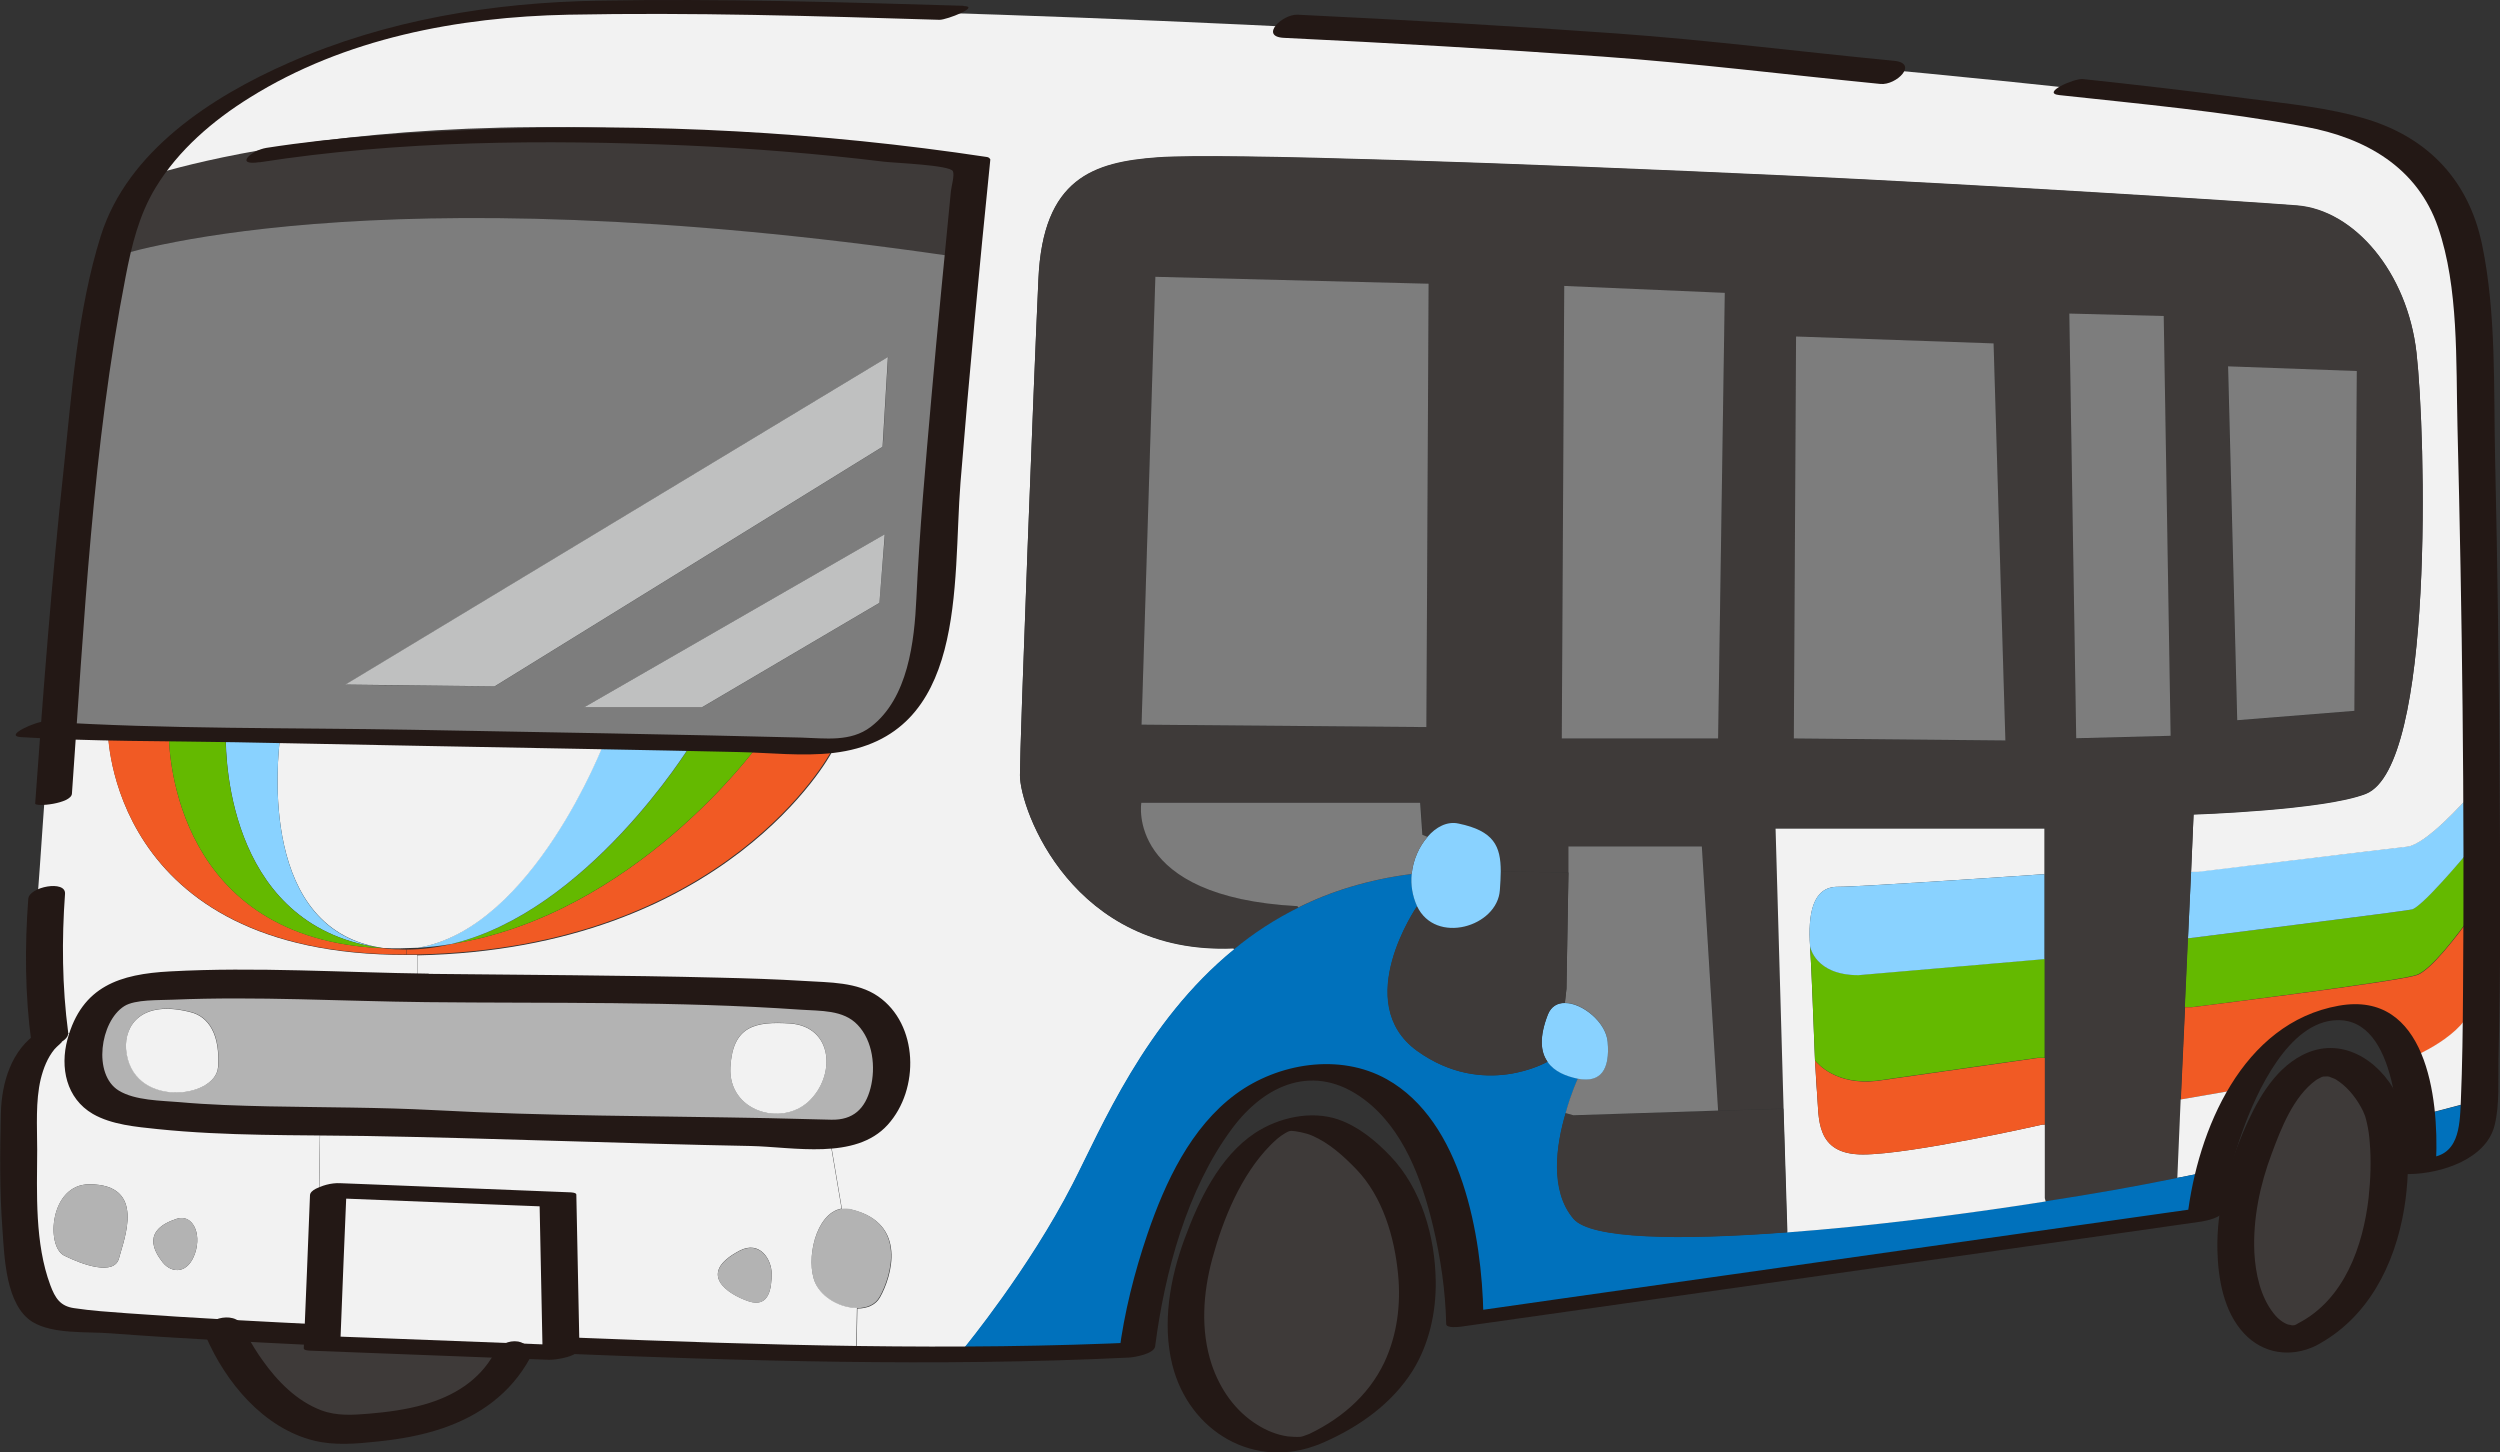 <?xml version="1.0" encoding="UTF-8"?><svg id="b" xmlns="http://www.w3.org/2000/svg" viewBox="0 0 112.26 65.22"><rect x="0" y="0" width="112.26" height="65.22" fill="#333333" stroke="none"/><g id="c"><path d="m111,38.05c.01,1.04.01,2.05.01,3.01-.69.96-1.87,2.52-2.51,2.72-.93.31-10.11,1.45-10.11,1.45h-.29s.14-3.1.14-3.1h.05s9.49-1.19,10-1.29c.43-.1,2.17-2.15,2.7-2.79Z" fill="#64b900"/><path d="m110.99,35.61c.01.83.01,1.64.01,2.44-.53.65-2.27,2.69-2.7,2.79-.51.1-10,1.29-10,1.29h-.05l.14-3h.32s8.46-1.02,9.39-1.12c.82-.09,2.56-2.01,2.89-2.41Z" fill="#89d2ff"/><path d="m111.01,41.07c0,1.55-.01,2.99-.02,4.27-.65,1.38-2.75,2.22-3.42,2.46-.55-1.61-1.61-2.87-3.7-2.15-1.6.56-2.73,1.86-3.51,3.3l-2.43.42.19-4.14h.29s9.18-1.13,10.11-1.44c.63-.2,1.81-1.76,2.51-2.72Z" fill="#f15a24"/><path d="m110.99,45.33c-.02,1.76-.05,3.21-.11,4.18l-2.82.74c-.07-.78-.22-1.67-.5-2.47.67-.24,2.78-1.08,3.42-2.46Z" fill="#f2f2f2"/><path d="m108.06,50.26l2.82-.74c-.04.71-.07,1.17-.14,1.33-.55,1.51-2.62,1.51-2.62,1.51,0,0,.05-.92-.06-2.1Z" fill="#0071bc"/><path d="m110.61,14.8c.15,2.15.33,11.96.38,20.81-.33.4-2.07,2.32-2.89,2.41-.93.1-9.39,1.13-9.39,1.13h-.32s.11-2.57.11-2.57c0,0,5.86-.19,7.74-.93,3.09-1.24,2.68-16.2,2.27-19.8-.41-3.61-2.79-6.4-5.36-6.61-2.58-.2-13.93-.92-22.9-1.34-11.86-.55-25.37-1.03-28.26-.82s-5.16.93-5.36,5.46c-.21,4.54-.83,20.75-.83,22.28s2.37,8.08,9.59,7.77l.04.05c-4.01,3.26-5.96,8.02-7.26,10.55-1.96,3.82-4.84,7.32-4.84,7.32v.35c-1.12.02-2.28.04-3.41.04-.36,0-.86-.01-1.46-.02l.04-2.12c.43,0,.82-.15,1.02-.51.52-.92,1.24-3.3-1.24-3.92-.16-.04-.32-.05-.47-.02l-.57-3.37c3.01,0,3.39-5.74.01-6.09-3.4-.35-8.15-.35-18.46-.46h-.05v-1.49c13.91-.29,18.59-9.08,18.59-9.08l-.05-.32c2.92-.32,4.18-2.95,4.31-6.82.09-2.83.78-10.36,1.25-15.12.22-2.43.4-4.13.4-4.13-23.92-4.13-36.99.68-36.99.68l-.07-.05C9.24,3.67,16.72.61,24.86.36c9.48-.27,36.6.77,50.85,1.96,8.56.73,21.25,1.9,27.85,3,6.6,1.09,6.77,5.5,7.05,9.48Z" fill="#f2f2f2"/><path d="m97.92,49.37l-.15,3.52c-1.74.36-3.77.72-5.92,1.05l-.02-.15v-3.3s-.01-2.99-.01-2.99v-4.44s-.02-3.81-.02-3.81v-2.05h-12.07l.36,12.58-2.93.09-.73-11.86h-5.98v1.17s-3.05-.05-3.05-.05c0-1.13-.3-1.81-1.9-2.15-.5-.11-1,.15-1.39.6l-.22-.09-.1-1.44h-12.52s-.72,4.23,7.01,4.64l.04.06c-1.07.53-2.03,1.17-2.89,1.87l-.04-.05c-7.22.31-9.59-6.22-9.59-7.77s.62-17.74.83-22.28c.2-4.53,2.47-5.25,5.36-5.46s16.4.27,28.26.82c8.97.42,20.32,1.14,22.9,1.34,2.57.21,4.95,3,5.36,6.61.41,3.6.82,18.56-2.27,19.8-1.89.74-7.74.93-7.74.93l-.11,2.56-.14,3-.14,3.09-.19,4.14Zm7.79-17.44l.11-15.26-5.78-.21.41,15.89,5.26-.42Zm-8.25,1.12l-.31-18.85-4.23-.11.31,19.07,4.23-.11Zm-7.42.21l-.52-17.83-8.87-.31-.1,18.05,9.49.09Zm-12.89-.09l.3-20.01-7.21-.31-.11,20.32h7.02Zm-13.1-.51l.1-19.91-12.27-.31-.62,20.11,12.79.11Z" fill="#3e3a39"/><path d="m106.61,49.94c.47,1.38.76,7.88-3.44,10.01-2.36,1.19-4.6-3-2.12-8.9,2.48-5.88,5.09-2.49,5.56-1.12Z" fill="#3e3a39"/><polygon points="105.83 16.66 105.72 31.92 100.46 32.34 100.05 16.45 105.83 16.66" fill="#7d7d7d"/><path d="m97.92,49.37l2.43-.42c-.71,1.28-1.14,2.66-1.39,3.72h-.05c-.36.06-.74.15-1.14.22l.15-3.52Z" fill="#f2f2f2"/><path d="m97.78,52.89c.4-.07.78-.16,1.14-.24h.05c-.27,1.1-.36,1.86-.36,1.86l-33.25,4.71s-.21-11.1-6.68-11.1-8.04,12.48-8.04,12.48c0,0-3.41.16-7.32.24v-.35s2.88-3.5,4.84-7.32c1.3-2.53,3.25-7.28,7.26-10.55.86-.71,1.82-1.34,2.89-1.87,1.46-.73,3.14-1.25,5.05-1.5h.04c-.05.47.02.98.24,1.44,0,0-2.99,4.33,0,6.5,3,2.16,5.86.48,5.86.48.31.45.84.65,1.36.76,0,0-.3.65-.55,1.55-.42,1.41-.73,3.47.35,4.74.77.91,4.7.98,9.6.61,3.64-.27,7.8-.79,11.6-1.39,2.15-.33,4.18-.69,5.92-1.05Z" fill="#0071bc"/><polygon points="97.16 14.19 97.47 33.04 93.23 33.15 92.92 14.08 97.16 14.19" fill="#7d7d7d"/><path d="m81.5,47.62c.04.61.06,1.13.09,1.43.1,1.14-.1,2.79,2.06,2.79s8.05-1.34,8.05-1.34h.12v3.3s.04.15.04.15c-3.8.6-7.97,1.12-11.6,1.39v-.1s-.17-5.45-.17-5.45l-.36-12.58h12.07v2.05h-.1s-8.05.56-9.18.56-1.34,1.23-1.24,2.68c.07,1.05.15,3.46.22,5.12Z" fill="#f2f2f2"/><path d="m91.82,47.51v2.99h-.12s-5.88,1.34-8.05,1.34-1.96-1.65-2.06-2.79c-.02-.3-.05-.82-.09-1.43.14.17.97,1.12,2.77.92l7.22-1.03h.33Z" fill="#f15a24"/><path d="m91.81,43.06v4.44s-.32,0-.32,0l-7.22,1.03c-1.8.2-2.63-.74-2.77-.92-.07-1.66-.15-4.07-.22-5.12,0,0,.21,1.29,2.17,1.29l8.35-.72h.01Z" fill="#64b900"/><path d="m91.8,39.26v3.81s0,0,0,0l-8.35.72c-1.96,0-2.17-1.29-2.17-1.29-.1-1.45.1-2.68,1.24-2.68s9.18-.56,9.18-.56h.1Z" fill="#89d2ff"/><polygon points="89.52 15.42 90.05 33.25 80.55 33.16 80.65 15.11 89.52 15.42" fill="#7d7d7d"/><path d="m80.24,55.24v.1c-4.89.37-8.82.3-9.59-.61-1.08-1.27-.77-3.33-.35-4.74l.35.1,6.5-.21,2.93-.09.16,5.45Z" fill="#3e3a39"/><polygon points="77.45 13.15 77.15 33.16 70.13 33.16 70.24 12.84 77.45 13.15" fill="#7d7d7d"/><path d="m76.42,38.01l.73,11.86-6.5.21-.35-.1c.25-.91.55-1.55.55-1.55,1.04.2,1.45-.42,1.34-1.65-.07-.88-1.13-1.75-1.92-1.75l.07-.63.09-5.22v-1.17h5.99Z" fill="#7d7d7d"/><path d="m72.19,46.79c.11,1.23-.3,1.85-1.34,1.65-.52-.11-1.05-.31-1.36-.76-.31-.43-.38-1.1.02-2.13.15-.36.42-.51.76-.51.79,0,1.85.87,1.92,1.75Z" fill="#89d2ff"/><path d="m70.43,39.18l-.09,5.22-.07.63c-.33,0-.61.15-.76.51-.41,1.03-.33,1.7-.02,2.13,0,0-2.85,1.67-5.86-.48-2.99-2.17,0-6.5,0-6.5.83,1.75,3.61.93,3.72-.72.01-.3.04-.58.04-.84l3.04.05Z" fill="#3e3a39"/><path d="m67.39,39.13c0,.26-.02.55-.04.84-.11,1.65-2.89,2.47-3.72.72-.21-.46-.29-.97-.24-1.44.06-.63.33-1.24.71-1.67.38-.45.89-.71,1.39-.6,1.6.33,1.9,1.02,1.9,2.15Z" fill="#89d2ff"/><polygon points="64.15 12.74 64.05 32.65 51.26 32.54 51.88 12.43 64.15 12.74" fill="#7d7d7d"/><path d="m63.88,37.49l.22.09c-.37.43-.65,1.04-.71,1.67h-.04c-1.91.25-3.59.77-5.05,1.5l-.04-.06c-7.73-.41-7.01-4.64-7.01-4.64h12.52l.1,1.44Z" fill="#7d7d7d"/><path d="m61.57,52.56c1.38,1.51,4.02,9.04-2.99,12.07-3.03,1.3-7.8-2.41-4.78-9.7,3.03-7.28,6.39-3.88,7.77-2.37Z" fill="#3e3a39"/><path d="m43.21,7.38s-.17,1.7-.4,4.13h-.11c-26.27-3.85-37.38-.06-37.84.09l-.21-.05c.1-.48.22-.92.33-1.28.25-.78.65-1.54,1.17-2.26l.07.05s13.06-4.81,36.99-.68Z" fill="#3e3a39"/><path d="m12.59,33.01c-.87-.01-1.69-.04-2.46-.05-.94-.02-1.81-.04-2.54-.05-1.43-.05-2.41-.07-2.74-.1-1.69-.11-2.32-.58-2.49-1.71v-.02c.52-6.76,1.32-15.32,2.3-19.53l.21.05c.46-.15,11.58-3.93,37.84-.1h.11c-.47,4.78-1.17,12.31-1.25,15.14-.12,3.87-1.39,6.5-4.31,6.82-.29.05-.6.06-.92.05-.45-.01-1.27-.04-2.33-.06-.86-.02-1.87-.04-3.03-.07-1.18-.01-2.48-.05-3.86-.07-4.64-.09-10.15-.19-14.53-.29Zm27.05-12.95l.24-4.03-24.36,14.72,6.7.07,17.42-10.76Zm-.15,7.01l.25-3.08-13.5,7.77h5.29l7.97-4.69Z" fill="#7d7d7d"/><polygon points="39.87 16.03 39.63 20.06 22.21 30.82 15.51 30.74 39.87 16.03" fill="#bfc0c0"/><polygon points="39.73 23.99 39.49 27.07 31.52 31.76 26.23 31.76 39.73 23.99" fill="#bfc0c0"/><path d="m38.26,54.31c2.48.62,1.76,3,1.24,3.92-.2.36-.58.51-1.02.51-.72,0-1.55-.42-1.87-1.12-.45-1.02.01-3.14,1.18-3.34.15-.02.31-.01.47.02Z" fill="#b3b3b3"/><path d="m38.48,58.73l-.04,2.12c-2.8-.05-8.02-.22-13.65-.45h-.02l-.12-6.55-10.31-.41.04-3.11c1.63.02,3.13.04,4.18.11,3.72.24,15.47.35,18.57.46h.09l.57,3.37c-1.17.2-1.63,2.32-1.18,3.34.32.69,1.15,1.12,1.87,1.12Zm-4.86-.3c.93.31,1.03-.62,1.03-1.24s-.52-1.51-1.44-1.03c-1.96,1.03-.52,1.96.41,2.27Z" fill="#f2f2f2"/><path d="m37.23,44.81c3.37.35,3,6.09-.01,6.09h-.09c-3.1-.11-14.85-.22-18.57-.46-1.05-.07-2.56-.09-4.18-.11-4.07-.05-8.97-.1-10.15-.92-1.03-.72-1.05-1.97-.68-3.03.22-.65.61-1.23.99-1.58,1.03-.92,6.17-.55,14.18-.46h.05c10.31.11,15.06.11,18.46.46Zm-.93,4.65c1.24-1.14,1.13-3.37-.82-3.51-1.55-.1-2.58.1-2.68,1.96-.11,1.99,2.27,2.68,3.5,1.55Zm-26.5-1.55c.1-1.44-.41-2.27-1.24-2.47-2.18-.56-2.97.57-2.89,1.65.21,2.68,4.02,2.26,4.13.82Z" fill="#b3b3b3"/><path d="m37.25,33.46l.05.32s-4.68,8.8-18.57,9.08h-.48v-.22c.69,0,1.36-.09,2.02-.25,8.24-1.3,13.73-8.88,13.73-8.88v-.06c1.07.02,1.89.05,2.33.06.32.01.63,0,.92-.05Z" fill="#f15a24"/><path d="m35.48,45.96c1.95.14,2.06,2.37.82,3.51-1.23,1.13-3.61.43-3.5-1.55.1-1.86,1.13-2.06,2.68-1.96Z" fill="#f2f2f2"/><path d="m34.65,57.2c0,.62-.1,1.55-1.03,1.24s-2.37-1.24-.41-2.27c.92-.48,1.44.41,1.44,1.03Z" fill="#b3b3b3"/><path d="m34,33.45v.06s-5.5,7.58-13.73,8.88c6.12-1.44,10.71-8.88,10.71-8.88v-.14c1.15.04,2.17.05,3.03.07Z" fill="#64b900"/><path d="m30.97,33.37v.14s-4.59,7.44-10.71,8.88c-.5.09-1,.14-1.53.17,5.17-.83,8.37-9.19,8.37-9.19v-.07c1.38.02,2.68.06,3.86.07Z" fill="#89d2ff"/><path d="m27.12,33.3v.07s-3.2,8.36-8.37,9.19h-.05c-.48.02-.98.04-1.48.01-5.56-.76-4.79-8.34-4.63-9.57,4.38.1,9.89.2,14.53.29Z" fill="#f2f2f2"/><polygon points="24.77 60.41 24.78 60.74 22.6 60.66 14.05 60.32 14.06 59.94 14.34 53.45 24.65 53.86 24.77 60.41" fill="#f2f2f2"/><path d="m22.6,60.66v.22c-1.25,2.33-3.87,3.16-7.44,3.3-3.57.14-5.5-4.4-5.5-4.4v-.06c1.33.07,2.77.15,4.31.22h.1v.38s8.54.33,8.54.33Z" fill="#3e3a39"/><path d="m18.73,42.87v1.49c-8.03-.09-13.16-.46-14.19.46-.38.35-.77.93-.99,1.58h-1.75c-.07-.67-.35-3.3-.11-6.14.1-1.2.32-4.79.67-9.14.17,1.13.81,1.6,2.49,1.71,0,0,0,10.07,13.4,10.05h.48Z" fill="#f2f2f2"/><path d="m18.24,42.64v.22c-13.4.02-13.4-10.05-13.4-10.05.33.02,1.32.05,2.74.1,0,1,.33,9.28,9.63,9.67.14.02.27.04.41.04.1.01.2.01.3.01.11.01.21.01.32.01Z" fill="#f15a24"/><path d="m14.37,50.34l-.04,3.11-.27,6.49h-.1c-1.54-.07-2.98-.15-4.31-.22-4.21-.24-7.17-.46-7.7-.62-1.79-.56-1.51-6.74-1.51-9.22s1.38-3.3,1.38-3.3c0,0-.01-.06-.02-.17h1.75c-.37,1.04-.35,2.3.68,3.01,1.18.82,6.08.87,10.15.92Zm-5.61,5.93c.31-.92-.14-1.77-.83-1.54-1.55.51-1.03,1.44-.62,1.96.42.51,1.14.51,1.45-.42Zm-3.41.21c.21-.82,1.24-3.3-1.34-3.3-1.77,0-1.96,2.78-1.13,3.2.82.41,2.27.93,2.47.1Z" fill="#f2f2f2"/><path d="m12.59,33.01c-.16,1.23-.93,8.81,4.63,9.57-6.84-.87-7.1-8.23-7.08-9.62.77.01,1.59.04,2.46.05Z" fill="#89d2ff"/><path d="m10.13,32.96c-.01,1.39.25,8.75,7.08,9.62-9.29-.38-9.63-8.66-9.63-9.67.73.01,1.6.02,2.54.05Z" fill="#64b900"/><path d="m8.55,45.45c.83.2,1.34,1.03,1.24,2.47-.11,1.44-3.92,1.86-4.13-.82-.07-1.08.71-2.21,2.89-1.65Z" fill="#f2f2f2"/><path d="m7.93,54.73c.69-.24,1.14.62.83,1.54-.31.93-1.03.93-1.45.42-.41-.52-.93-1.45.62-1.96Z" fill="#b3b3b3"/><path d="m4.01,53.18c2.58,0,1.55,2.48,1.34,3.3-.2.83-1.65.31-2.47-.1-.83-.42-.65-3.2,1.13-3.2Z" fill="#b3b3b3"/><path d="m1.27,40.36c-.16,2.13-.15,4.31.14,6.44l.32-.45c-1.22.77-1.66,2.28-1.69,3.64-.04,1.73-.06,3.48.07,5.21.09,1.24.14,3.41,1.35,4.16.91.56,2.46.43,3.48.51,3.04.23,6.08.38,9.12.53.61.03,1.76-.85.65-.91-3-.15-6.01-.3-9.01-.52-.79-.06-1.59-.11-2.38-.23-.61-.09-.84-.44-1.06-1.03-.7-1.88-.6-4.11-.59-6.09,0-1.04-.08-2.16.16-3.17.12-.48.3-.95.62-1.34.08-.1.47-.42.29-.31.16-.1.35-.24.32-.45-.27-2.05-.29-4.15-.14-6.21.05-.64-1.61-.32-1.65.22h0Z" fill="#231815"/><path d="m43.27.26C37.82.1,32.35-.07,26.89.03c-4.77.08-9.53.86-13.92,2.79-3.46,1.52-7.24,3.96-8.44,7.76-1.05,3.34-1.3,7.01-1.67,10.48-.54,5-.92,10.01-1.28,15.02-.01.17,1.62.01,1.65-.44.55-7.72.93-15.6,2.41-23.21.27-1.4.6-2.78,1.35-4.01,1.02-1.68,2.57-3.01,4.23-4.04C15.48,1.72,20.57.76,25.52.66c5.55-.11,11.12.06,16.67.23.33,0,1.86-.6,1.08-.62h0Z" fill="#231815"/><path d="m85.05,2.73c-4.17-.4-8.31-.93-12.49-1.23-4.76-.34-9.52-.61-14.29-.84-.7-.03-1.73.99-.61,1.04,4.76.23,9.53.5,14.29.84,4.18.3,8.33.82,12.49,1.23.71.07,1.73-.93.61-1.04h0Z" fill="#231815"/><path d="m24.68,60.76c8.69.35,17.33.62,26.02.2.22-.01,1.12-.16,1.17-.5.43-3.33,1.43-7.06,3.46-9.79,1.49-2,3.7-2.95,5.9-1.32,1.79,1.32,2.62,3.63,3.12,5.71.34,1.43.56,2.92.59,4.39,0,.21.59.13.68.12,9.71-1.38,19.41-2.75,29.12-4.13,1.38-.2,2.75-.39,4.13-.59.2-.03.93-.19.96-.47.14-1.23.46-2.46.88-3.62.61-1.7,2.05-4.89,4.22-4.95,2.71-.09,2.87,4.94,2.79,6.77,0,.16.4.14.48.14,1.4-.02,3.45-.66,3.82-2.2.23-.92.15-2.01.17-2.95.11-4.23.08-8.46.05-12.69-.03-4.76-.09-9.53-.2-14.29-.07-3.16.06-6.53-.59-9.63-.59-2.81-2.36-4.73-5.11-5.59-1.77-.55-3.7-.72-5.53-.96-2.42-.32-4.85-.6-7.28-.86-.39-.04-1.9.63-1.06.72,3.68.4,7.4.74,11.04,1.42,2.71.5,5.04,1.82,5.97,4.52s.8,6.02.87,8.92c.21,8.46.32,16.92.25,25.38-.01,1.66-.03,3.32-.1,4.98-.05,1.1-.08,2.48-1.59,2.5l.48.14c.13-2.87-.45-7.67-4.37-6.97-4.33.77-6.34,5.57-6.8,9.5l.96-.47c-9.71,1.38-19.41,2.75-29.12,4.13-1.38.2-2.75.39-4.13.59l.68.12c-.07-3.54-.96-8.68-4.34-10.57-2.11-1.18-4.88-.73-6.78.67-2.02,1.49-3.17,3.96-3.96,6.27-.59,1.73-1.05,3.55-1.28,5.36l1.17-.5c-8.57.41-17.09.14-25.66-.2-.38-.02-1.89.69-1.06.72h0Z" fill="#231815"/><path d="m11.64,7.29c6.28-.98,12.81-1.03,19.14-.76,2.98.13,5.95.37,8.91.73.49.06,2.98.15,3.1.43.08.18-.07.69-.09.89-.3,3.07-.6,6.13-.87,9.2s-.54,6.05-.68,9.08c-.09,1.94-.37,4.5-2.05,5.78-.91.69-2.05.51-3.12.48-5.82-.15-11.63-.24-17.45-.35-5.5-.1-11.04-.02-16.52-.37-.37-.02-1.89.65-1.06.7,3.21.2,6.46.17,9.68.23,5.39.11,10.77.21,16.16.31,2.13.04,4.25.08,6.38.13,1.39.03,2.86.2,4.25.04,6.06-.71,5.35-7.58,5.71-12.14.39-4.84.85-9.68,1.34-14.51-.03-.06-.08-.1-.15-.11-7.48-1.13-15.05-1.53-22.6-1.24-3.25.13-6.54.33-9.76.83-.68.11-1.46.82-.3.64h0Z" fill="#231815"/><path d="m14.2,53.77c3.01.12,6.02.24,9.03.36.43.02.86.03,1.29.05l-.29-.1c.05,2.29.09,4.58.14,6.88l1.36-.54c-3.13-.12-6.25-.24-9.38-.36-.45-.02-.9-.03-1.35-.05l.29.1c.09-2.29.18-4.58.28-6.88,0-.21-1.63-.02-1.65.44-.09,2.29-.18,4.58-.28,6.88,0,.09.26.1.29.1,3.13.12,6.25.24,9.38.36.45.02.9.03,1.35.05.27.01,1.37-.14,1.36-.54-.05-2.29-.09-4.58-.14-6.88,0-.09-.25-.1-.29-.1-3.01-.12-6.02-.24-9.03-.36-.43-.02-.86-.03-1.29-.05-.38-.02-.85.1-1.17.31-.25.17-.24.32.09.33Z" fill="#231815"/><path d="m9.24,60c.89,2.07,2.59,4.13,4.86,4.69.93.23,1.91.14,2.85.04.98-.1,1.97-.27,2.91-.59,1.68-.57,3.07-1.57,3.93-3.14.2-.37-.19-.7-.52-.76-.43-.07-.87.15-1.07.52-.67,1.23-1.84,1.94-3.16,2.31-.81.23-1.64.34-2.47.41-.73.06-1.44.11-2.14-.15-1.11-.42-1.98-1.31-2.65-2.26-.25-.35-.48-.72-.68-1.1-.07-.13-.13-.26-.2-.39.08.17.01.02,0-.02-.33-.78-1.97-.31-1.65.44h0Z" fill="#231815"/><path d="m58.71,64.42c-.18.07-.24.09-.33.1-.14.01-.38,0-.56-.02-.48-.07-.95-.26-1.36-.52-1-.62-1.68-1.61-2.05-2.71-.51-1.54-.39-3.21.03-4.76.48-1.77,1.29-3.75,2.6-5.08.2-.2.41-.4.66-.54.06-.04.15-.08.2-.1-.04.02.03-.01.08-.01.17,0,.65.09.93.21.77.33,1.42.92,1.99,1.51,1.19,1.24,1.72,3.05,1.88,4.73.13,1.34-.04,2.7-.61,3.93-.74,1.57-2.08,2.66-3.64,3.35-.22.1-.48.29-.2.45s.9-.09,1.15-.21c1.58-.7,3.03-1.73,3.96-3.21.74-1.2,1.05-2.62,1.03-4.02-.03-1.99-.64-4.15-2.04-5.61-.66-.69-1.42-1.32-2.33-1.64-1.23-.42-2.69-.09-3.75.61-1.6,1.06-2.53,3.04-3.17,4.78s-1,3.76-.54,5.62c.75,3.01,3.71,4.77,6.65,3.55.15-.06.68-.25.49-.49-.17-.21-.89,0-1.07.08Z" fill="#231815"/><path d="m103.22,59.43s-.1.05-.15.07c.01,0,.12-.05.03-.02-.19.07.04,0-.1.03-.06.01-.21,0-.07,0-.05,0-.27-.06-.15-.02-.25-.08-.49-.26-.69-.52-.59-.75-.81-1.79-.86-2.72-.07-1.52.25-3.04.78-4.45.42-1.13.97-2.56,1.99-3.3.07-.05.25-.13.26-.14.07-.03.21-.03.05-.02.06,0,.3,0,.12-.01.24.02.09,0,.32.08.13.05.13.05.3.17.43.31.8.78,1.07,1.33-.05-.11.06.15.08.2.03.1.06.2.08.3.07.29.11.59.13.88.07.79.04,1.68-.05,2.5-.25,2.17-1.09,4.55-3.14,5.62-.32.16-.61.53-.38.89s.81.31,1.13.14c2.36-1.23,3.57-3.64,3.99-6.18.17-1.04.21-2.09.13-3.14-.05-.69-.15-1.34-.46-1.96-.8-1.58-2.53-2.67-4.25-1.78-1.32.68-2.09,2.15-2.65,3.45-.71,1.66-1.2,3.49-1.16,5.3.03,1.29.28,2.77,1.2,3.75.86.92,2.1,1.09,3.22.55.32-.16.61-.54.38-.89s-.8-.3-1.13-.14Z" fill="#231815"/><path d="m19.24,43.72c-3.86-.05-7.75-.31-11.61-.1-2.23.12-3.95.65-4.6,3.05-.34,1.26-.06,2.65,1.14,3.35.85.49,1.96.58,2.9.68,3.1.32,6.24.26,9.35.31,5.76.1,11.52.34,17.29.45,1.92.04,4.7.65,6.15-.95s1.38-4.52-.43-5.77c-.94-.65-2.19-.62-3.29-.69-1.29-.08-2.58-.12-3.87-.15-4.34-.11-8.69-.12-13.03-.17-.96-.01-1.25,1.26-.13,1.27,5.61.06,11.26-.05,16.86.34.87.06,1.9,0,2.54.68.69.72.82,1.91.58,2.84s-.78,1.44-1.76,1.42-1.87-.05-2.81-.07c-5-.1-10.02-.09-15.01-.36-2.48-.13-4.96-.12-7.44-.17-1.34-.03-2.68-.07-4.02-.19-.82-.07-1.99-.07-2.72-.52-1.17-.72-.84-3.1.25-3.79.49-.31,1.57-.26,2.18-.29,3.78-.16,7.59.07,11.37.11.96.01,1.25-1.25.13-1.27Z" fill="#231815"/></g></svg>